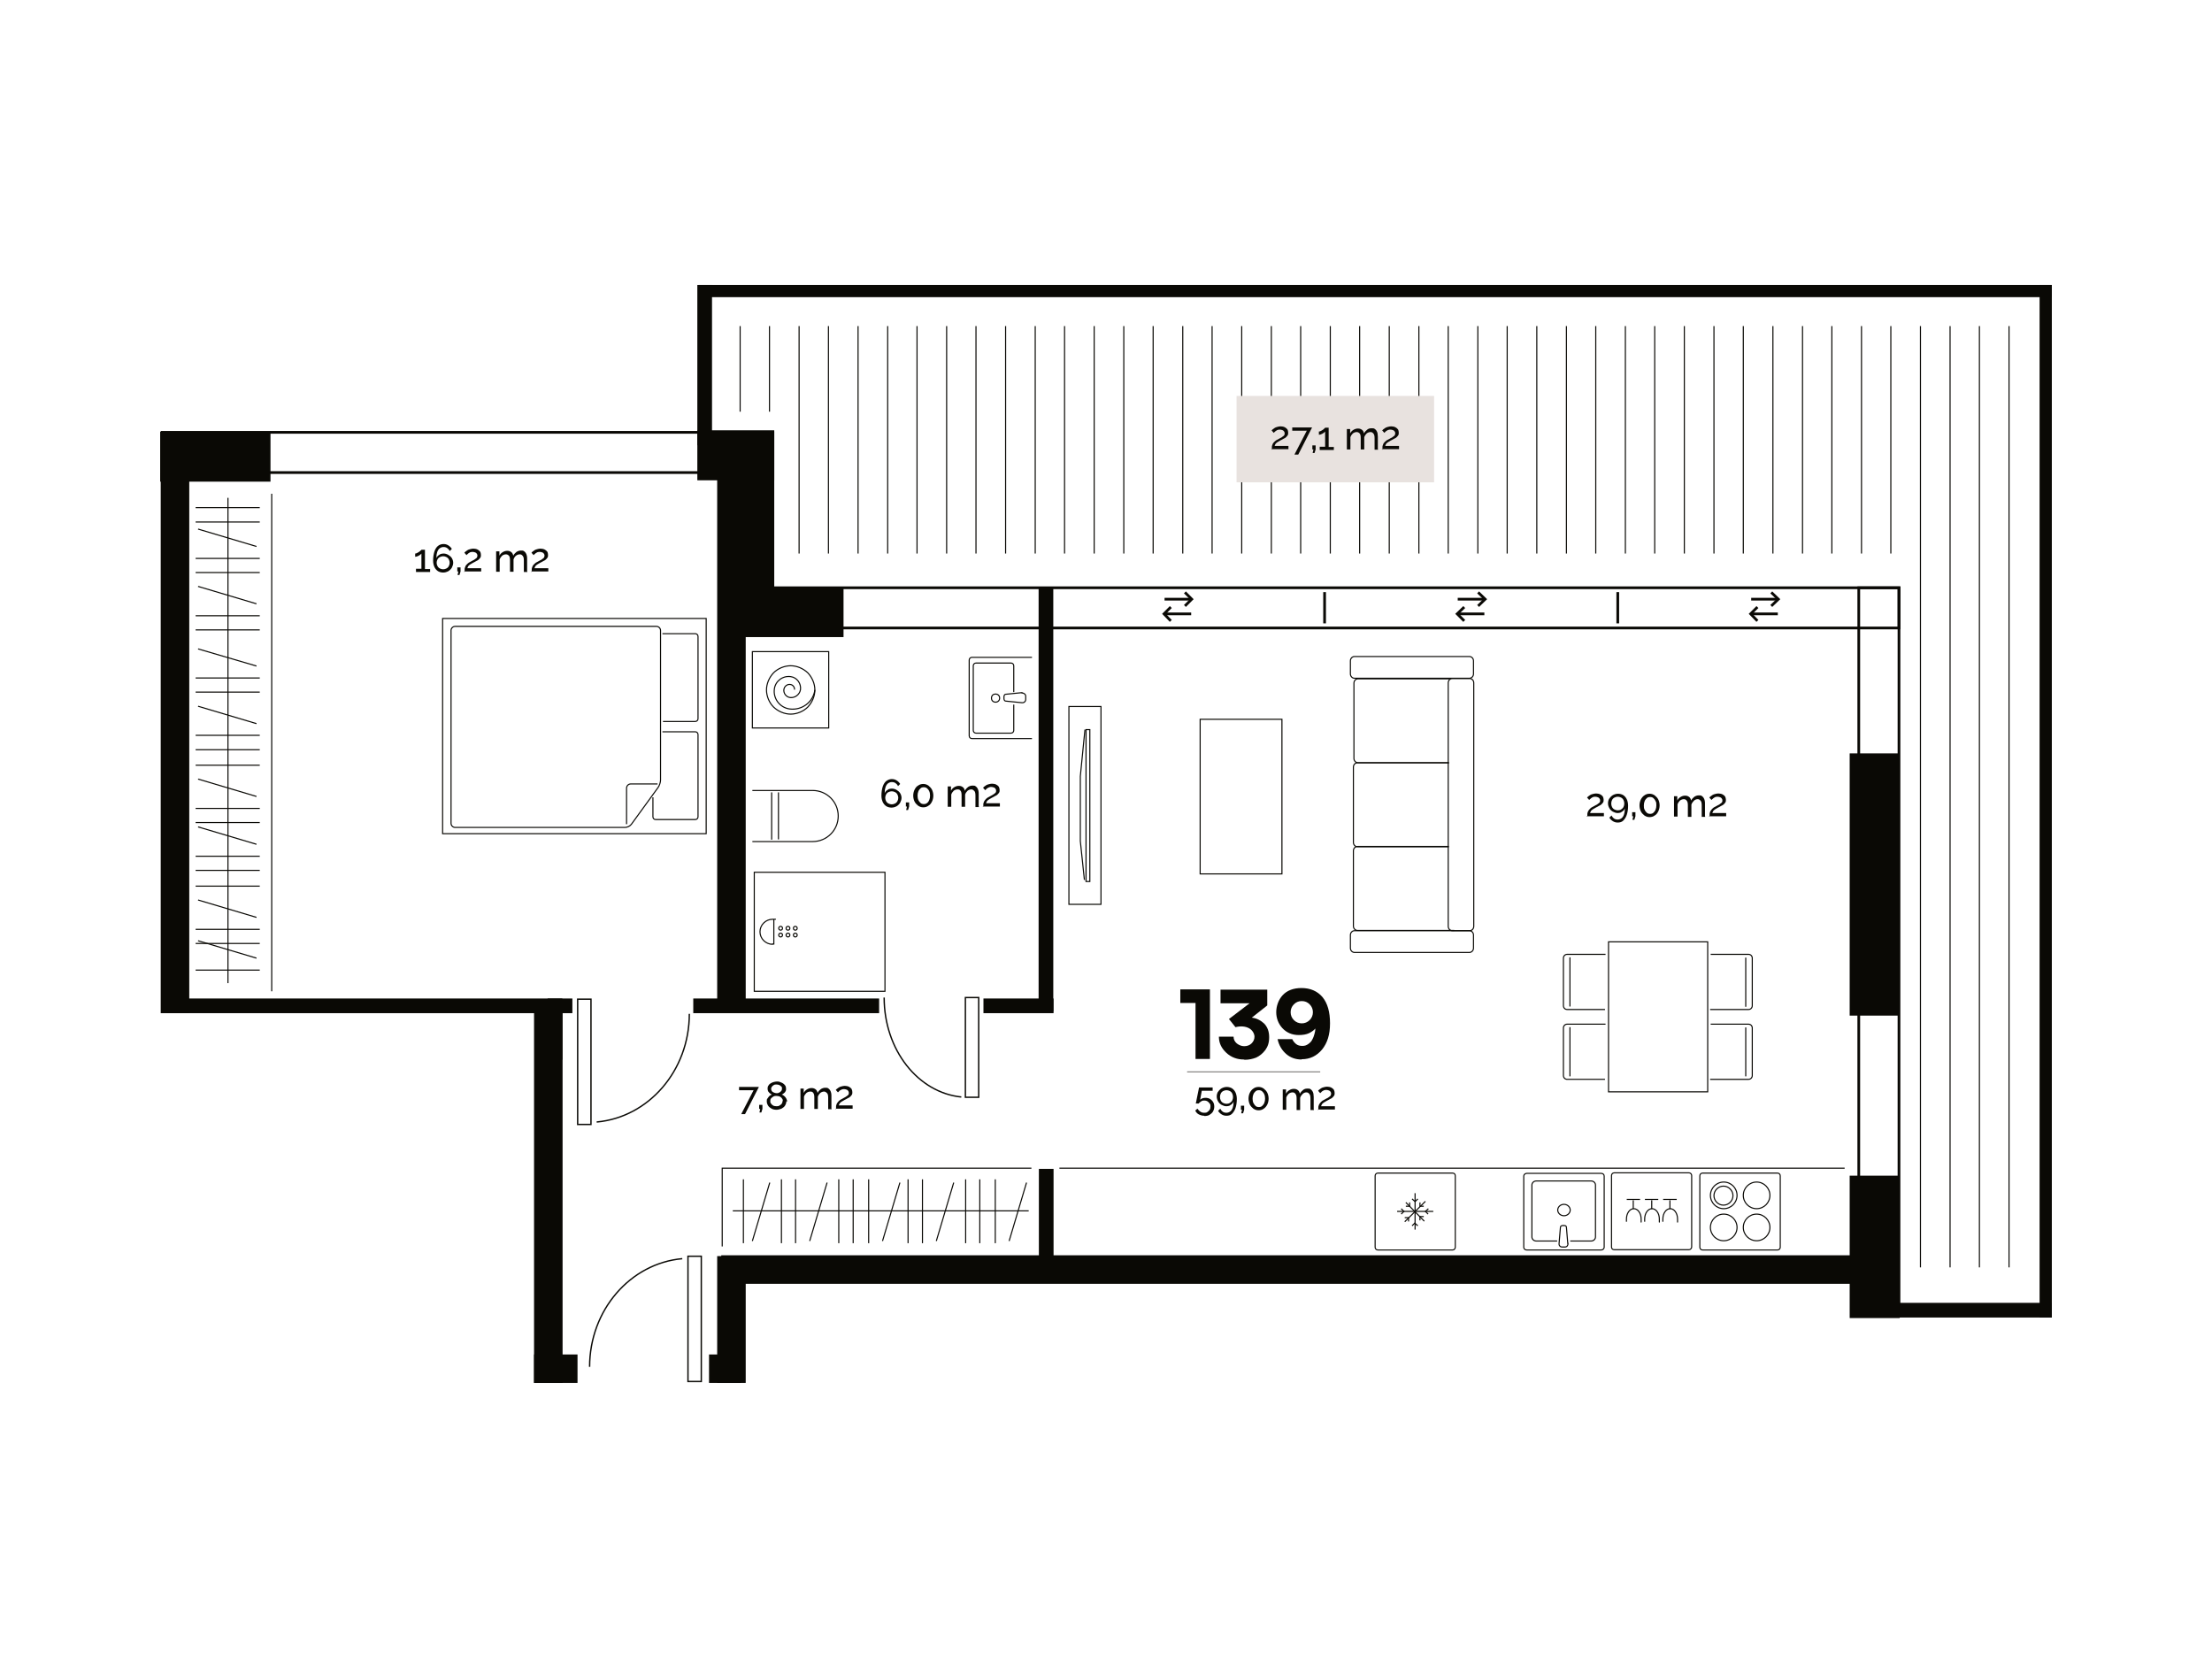 <?xml version="1.0" encoding="UTF-8"?>
<svg id="Layer_1" data-name="Layer 1" xmlns="http://www.w3.org/2000/svg" xmlns:xlink="http://www.w3.org/1999/xlink" version="1.1" viewBox="0 0 814.1 613.9">
  <defs>
    <style>
      .cls-1 {
        stroke-width: .4px;
      }

      .cls-1, .cls-2, .cls-3, .cls-4, .cls-5 {
        fill: none;
      }

      .cls-1, .cls-3, .cls-4, .cls-5 {
        stroke: #0a0905;
      }

      .cls-6 {
        clip-path: url(#clippath);
      }

      .cls-2, .cls-7, .cls-8 {
        stroke-width: 0px;
      }

      .cls-7 {
        fill: #0a0905;
      }

      .cls-3 {
        stroke-width: .2px;
      }

      .cls-4 {
        stroke-width: .5px;
      }

      .cls-9 {
        clip-path: url(#clippath-1);
      }

      .cls-10 {
        clip-path: url(#clippath-4);
      }

      .cls-11 {
        clip-path: url(#clippath-3);
      }

      .cls-12 {
        clip-path: url(#clippath-2);
      }

      .cls-13 {
        clip-path: url(#clippath-7);
      }

      .cls-14 {
        clip-path: url(#clippath-8);
      }

      .cls-15 {
        clip-path: url(#clippath-6);
      }

      .cls-16 {
        clip-path: url(#clippath-5);
      }

      .cls-17 {
        clip-path: url(#clippath-9);
      }

      .cls-18 {
        clip-path: url(#clippath-10);
      }

      .cls-19 {
        clip-path: url(#clippath-11);
      }

      .cls-8 {
        fill: #e8e2df;
      }

      .cls-20 {
        opacity: 1;
      }
    </style>
    <clipPath id="clippath">
      <rect class="cls-2" x="536.3" y="225" width="10" height="1.8"/>
    </clipPath>
    <clipPath id="clippath-1">
      <rect class="cls-2" x="535.1" y="222.8" width="4.4" height="6.3"/>
    </clipPath>
    <clipPath id="clippath-2">
      <rect class="cls-2" x="536.5" y="219.6" width="10" height="1.8"/>
    </clipPath>
    <clipPath id="clippath-3">
      <rect class="cls-2" x="543.4" y="217.3" width="4.4" height="6.3"/>
    </clipPath>
    <clipPath id="clippath-4">
      <rect class="cls-2" x="428.4" y="225" width="10" height="1.8"/>
    </clipPath>
    <clipPath id="clippath-5">
      <rect class="cls-2" x="427.1" y="222.8" width="4.4" height="6.3"/>
    </clipPath>
    <clipPath id="clippath-6">
      <rect class="cls-2" x="428.6" y="219.6" width="10" height="1.8"/>
    </clipPath>
    <clipPath id="clippath-7">
      <rect class="cls-2" x="435.5" y="217.3" width="4.4" height="6.3"/>
    </clipPath>
    <clipPath id="clippath-8">
      <rect class="cls-2" x="644.3" y="225" width="10" height="1.8"/>
    </clipPath>
    <clipPath id="clippath-9">
      <rect class="cls-2" x="643" y="222.8" width="4.4" height="6.3"/>
    </clipPath>
    <clipPath id="clippath-10">
      <rect class="cls-2" x="644.5" y="219.6" width="10" height="1.8"/>
    </clipPath>
    <clipPath id="clippath-11">
      <rect class="cls-2" x="651.3" y="217.3" width="4.4" height="6.3"/>
    </clipPath>
  </defs>
  <g id="Layer_1-2" data-name="Layer 1">
    <g>
      <rect class="cls-1" x="162.9" y="227.6" width="97" height="79.2"/>
      <path class="cls-1" d="M167.5,304.5c-.8,0-1.5-.7-1.5-1.5v-71c0-.8.7-1.5,1.5-1.5h74.1c.8,0,1.5.7,1.5,1.5v55.1c0,.8-.4,2-.9,2.7l-9.8,13.5c-.5.7-1.5,1.2-2.4,1.2h-62.6Z"/>
      <path class="cls-1" d="M242,288.5h-9.9c-.8,0-1.5.7-1.5,1.5v13.3"/>
      <path class="cls-1" d="M243.8,233.2h12.1c.5,0,1,.4,1,1v30.3c0,.5-.4,1-1,1h-11.9"/>
      <path class="cls-1" d="M243.8,269.3h12.1c.5,0,1,.4,1,1v30.3c0,.5-.4,1-1,1h-14.6c-.5,0-1-.4-1-1v-7.2"/>
    </g>
    <g>
      <rect class="cls-1" x="399.7" y="268.5" width="1.4" height="55.9"/>
      <polyline class="cls-1" points="399.3 268.5 397.6 285.7 397.6 309.5 399.1 323.8"/>
      <rect class="cls-1" x="393.4" y="260" width="11.8" height="72.8"/>
    </g>
    <path class="cls-1" d="M533.2,311.5h-33.6c-.8,0-1.5.7-1.5,1.6v27.7c0,.9.7,1.6,1.5,1.6h35.6"/>
    <path class="cls-1" d="M533.2,280.7h-33.6c-.8,0-1.5.7-1.5,1.6v27.7c0,.9.7,1.6,1.5,1.6h33.6"/>
    <path class="cls-1" d="M533.4,249.8h-33.6c-.8,0-1.5.7-1.5,1.6v27.7c0,.9.7,1.6,1.5,1.6h33.5"/>
    <path class="cls-1" d="M542.4,251.3c0-.9-.7-1.6-1.5-1.6h-6.4c-.8,0-1.5.7-1.5,1.6v89.6c0,.9.7,1.6,1.5,1.6h6.4c.8,0,1.5-.7,1.5-1.6v-89.6Z"/>
    <path class="cls-1" d="M542.3,344.1c0-.9-.7-1.6-1.5-1.6h-42.3c-.8,0-1.5.7-1.5,1.6v4.8c0,.9.7,1.6,1.5,1.6h42.3c.8,0,1.5-.7,1.5-1.6v-4.8Z"/>
    <path class="cls-1" d="M542.3,243.2c0-.9-.7-1.6-1.5-1.6h-42.3c-.8,0-1.5.7-1.5,1.6v4.8c0,.9.7,1.6,1.5,1.6h42.3c.8,0,1.5-.7,1.5-1.6v-4.8Z"/>
    <rect class="cls-1" x="441.7" y="264.7" width="30.1" height="56.9"/>
    <line class="cls-1" x1="83.9" y1="361.8" x2="83.9" y2="183.2"/>
    <line class="cls-1" x1="95.6" y1="275.9" x2="72" y2="275.9"/>
    <line class="cls-1" x1="95.6" y1="270.6" x2="72" y2="270.6"/>
    <line class="cls-1" x1="94.4" y1="266.3" x2="72.9" y2="259.9"/>
    <line class="cls-1" x1="95.6" y1="254.7" x2="72" y2="254.7"/>
    <line class="cls-1" x1="95.6" y1="302.7" x2="72" y2="302.7"/>
    <line class="cls-1" x1="95.6" y1="297.5" x2="72" y2="297.5"/>
    <line class="cls-1" x1="94.4" y1="293.1" x2="72.9" y2="286.7"/>
    <line class="cls-1" x1="95.6" y1="281.6" x2="72" y2="281.6"/>
    <line class="cls-1" x1="95.6" y1="320.3" x2="72" y2="320.3"/>
    <line class="cls-1" x1="95.6" y1="315.1" x2="72" y2="315.1"/>
    <line class="cls-1" x1="94.4" y1="310.7" x2="72.9" y2="304.3"/>
    <line class="cls-1" x1="95.6" y1="347.2" x2="72" y2="347.2"/>
    <line class="cls-1" x1="95.6" y1="342" x2="72" y2="342"/>
    <line class="cls-1" x1="94.4" y1="337.6" x2="72.9" y2="331.2"/>
    <line class="cls-1" x1="95.6" y1="357" x2="72" y2="357"/>
    <line class="cls-1" x1="94.4" y1="352.6" x2="72.9" y2="346.2"/>
    <line class="cls-1" x1="95.6" y1="326.1" x2="72" y2="326.1"/>
    <line class="cls-1" x1="95.6" y1="249.5" x2="72" y2="249.5"/>
    <line class="cls-1" x1="94.4" y1="245.1" x2="72.9" y2="238.8"/>
    <line class="cls-1" x1="95.6" y1="231.8" x2="72" y2="231.8"/>
    <line class="cls-1" x1="95.6" y1="226.6" x2="72" y2="226.6"/>
    <line class="cls-1" x1="94.4" y1="222.2" x2="72.9" y2="215.8"/>
    <line class="cls-1" x1="95.6" y1="210.7" x2="72" y2="210.7"/>
    <line class="cls-1" x1="95.6" y1="205.5" x2="72" y2="205.5"/>
    <line class="cls-1" x1="95.6" y1="192.1" x2="72" y2="192.1"/>
    <line class="cls-1" x1="95.6" y1="186.8" x2="72" y2="186.8"/>
    <line class="cls-1" x1="94.4" y1="201.1" x2="72.9" y2="194.7"/>
    <line class="cls-1" x1="378.6" y1="445.6" x2="269.7" y2="445.6"/>
    <line class="cls-1" x1="314" y1="434" x2="314" y2="457.5"/>
    <line class="cls-1" x1="308.7" y1="434" x2="308.7" y2="457.5"/>
    <line class="cls-1" x1="304.4" y1="435.2" x2="298" y2="456.7"/>
    <line class="cls-1" x1="292.8" y1="434" x2="292.8" y2="457.5"/>
    <line class="cls-1" x1="331.2" y1="435.2" x2="324.8" y2="456.7"/>
    <line class="cls-1" x1="319.7" y1="434" x2="319.7" y2="457.5"/>
    <line class="cls-1" x1="287.6" y1="434" x2="287.6" y2="457.5"/>
    <line class="cls-1" x1="360.6" y1="434" x2="360.6" y2="457.5"/>
    <line class="cls-1" x1="355.4" y1="434" x2="355.4" y2="457.5"/>
    <line class="cls-1" x1="351" y1="435.2" x2="344.6" y2="456.7"/>
    <line class="cls-1" x1="339.5" y1="434" x2="339.5" y2="457.5"/>
    <line class="cls-1" x1="377.8" y1="435.2" x2="371.4" y2="456.7"/>
    <line class="cls-1" x1="366.3" y1="434" x2="366.3" y2="457.5"/>
    <line class="cls-1" x1="334.2" y1="434" x2="334.2" y2="457.5"/>
    <line class="cls-1" x1="283.3" y1="435.2" x2="276.9" y2="456.7"/>
    <line class="cls-1" x1="273.6" y1="434" x2="273.6" y2="457.5"/>
    <polyline class="cls-1" points="265.8 458.7 265.8 429.9 379.6 429.9"/>
    <line class="cls-1" x1="100" y1="181.7" x2="100" y2="364.8"/>
    <rect class="cls-1" x="276.9" y="239.8" width="28.1" height="28.1"/>
    <path class="cls-1" d="M299.9,253.9c-.6,4.5-4.8,7.6-9.3,7h0c-3.6-.5-6.1-3.8-5.6-7.4.4-2.9,3.1-4.9,6-4.5h0c2.3.3,3.9,2.5,3.6,4.8-.3,1.8-2,3.1-3.8,2.9h0c-1.5-.2-2.5-1.6-2.3-3h0c.2-1.2,1.3-2,2.4-1.8h0c.9.1,1.6,1,1.5,1.9"/>
    <path class="cls-1" d="M299.9,253.9c0,2.3-1,4.6-2.6,6.3-1.6,1.6-4,2.6-6.3,2.6s-4.6-1-6.3-2.6c-1.6-1.6-2.6-4-2.6-6.3s1-4.6,2.6-6.3c1.6-1.6,4-2.6,6.3-2.6s4.6,1,6.3,2.6c1.6,1.7,2.6,4,2.6,6.3"/>
    <line class="cls-1" x1="284" y1="291.6" x2="284" y2="309"/>
    <path class="cls-1" d="M276.9,309.7h22.2c5.2,0,9.4-4.2,9.4-9.4,0-5.2-4.2-9.4-9.4-9.4h-22.2"/>
    <line class="cls-1" x1="286.5" y1="291.6" x2="286.5" y2="308.9"/>
    <path class="cls-1" d="M379.8,271.8h-22.1c-.5,0-1-.4-1-1v-27.9c0-.5.4-1,1-1h22.1"/>
    <path class="cls-1" d="M373.1,259.3v9.5c0,.5-.4,1-1,1h-12.9c-.5,0-1-.4-1-1v-23.8c0-.5.4-1,1-1h12.9c.5,0,1,.4,1,1v9.7"/>
    <circle class="cls-1" cx="366.4" cy="256.9" r="1.5"/>
    <path class="cls-1" d="M376.1,255c.7,0,1.4.5,1.4,1.2v1.2c0,.7-.6,1.3-1.4,1.2l-6-.6c-.3,0-.6-.4-.6-.9v-.7c0-.5.3-.9.6-.9l6-.6Z"/>
    <rect class="cls-1" x="277.6" y="321" width="48.1" height="43.8"/>
    <path class="cls-1" d="M284.3,347.5c-2.5,0-4.6-2.1-4.6-4.6s2.1-4.6,4.6-4.6.3,0,.5,0v9.1c-.2,0-.3,0-.5,0Z"/>
    <path class="cls-1" d="M292.7,343.4c-.4,0-.7.3-.7.7h0c0,.4.3.7.7.7h0c.4,0,.7-.3.7-.7h0c0-.4-.3-.7-.7-.7h0Z"/>
    <path class="cls-1" d="M290,343.4c-.4,0-.7.3-.7.7h0c0,.4.3.7.7.7h0c.4,0,.7-.3.7-.7h0c0-.4-.3-.7-.7-.7h0Z"/>
    <path class="cls-1" d="M287.3,343.4c-.4,0-.7.3-.7.7h0c0,.4.3.7.7.7h0c.4,0,.7-.3.7-.7h0c0-.4-.3-.7-.7-.7h0Z"/>
    <path class="cls-1" d="M292.7,340.9c-.4,0-.7.3-.7.7h0c0,.4.3.7.7.7h0c.4,0,.7-.3.7-.7h0c0-.4-.3-.7-.7-.7h0Z"/>
    <path class="cls-1" d="M290,340.9c-.4,0-.7.3-.7.7h0c0,.4.3.7.7.7h0c.4,0,.7-.3.7-.7h0c0-.4-.3-.7-.7-.7h0Z"/>
    <path class="cls-1" d="M287.3,340.9c-.4,0-.7.3-.7.7h0c0,.4.3.7.7.7h0c.4,0,.7-.3.7-.7h0c0-.4-.3-.7-.7-.7h0Z"/>
    <path class="cls-1" d="M655.2,459c0,.5-.4,1-1,1h-27.6c-.5,0-1-.4-1-1v-26.3c0-.5.4-1,1-1h27.6c.5,0,1,.4,1,1v26.3Z"/>
    <path class="cls-1" d="M651.4,439.9c0,2.7-2.2,4.9-4.9,4.9s-4.9-2.2-4.9-4.9,2.2-4.9,4.9-4.9,4.9,2.2,4.9,4.9Z"/>
    <path class="cls-1" d="M651.4,451.7c0,2.7-2.2,4.9-4.9,4.9s-4.9-2.2-4.9-4.9,2.2-4.9,4.9-4.9,4.9,2.2,4.9,4.9Z"/>
    <path class="cls-1" d="M639.3,439.9c0,2.7-2.2,4.9-4.9,4.9s-4.9-2.2-4.9-4.9,2.2-4.9,4.9-4.9,4.9,2.2,4.9,4.9Z"/>
    <path class="cls-1" d="M637.8,440c0,1.9-1.6,3.5-3.5,3.5s-3.5-1.6-3.5-3.5,1.6-3.5,3.5-3.5,3.5,1.6,3.5,3.5Z"/>
    <path class="cls-1" d="M639.3,451.7c0,2.7-2.2,4.9-4.9,4.9s-4.9-2.2-4.9-4.9,2.2-4.9,4.9-4.9,4.9,2.2,4.9,4.9Z"/>
    <path class="cls-1" d="M535.6,459c0,.5-.4,1-1,1h-27.5c-.5,0-1-.4-1-1v-26.3c0-.5.4-1,1-1h27.5c.6,0,1,.4,1,1v26.3Z"/>
    <line class="cls-1" x1="524.2" y1="449.4" x2="517.4" y2="442.5"/>
    <line class="cls-1" x1="524.6" y1="442.1" x2="517" y2="449.6"/>
    <line class="cls-1" x1="527.5" y1="445.8" x2="514.2" y2="445.8"/>
    <line class="cls-1" x1="520.8" y1="439.1" x2="520.8" y2="452.5"/>
    <polyline class="cls-1" points="517.4 443.9 518.8 443.9 518.8 442.5"/>
    <polyline class="cls-1" points="524 447.7 522.6 447.7 522.6 449.1"/>
    <polyline class="cls-1" points="518.4 449.5 518.4 448.1 517 448.1"/>
    <polyline class="cls-1" points="522.6 442.5 522.6 443.9 524 443.9"/>
    <polyline class="cls-1" points="515.7 446.8 516.7 445.8 515.7 444.8"/>
    <polyline class="cls-1" points="525.7 444.8 524.6 445.8 525.6 446.8"/>
    <polyline class="cls-1" points="521.8 451.1 520.7 450.1 519.7 451.1"/>
    <polyline class="cls-1" points="519.7 441.2 520.8 442.2 521.8 441.2"/>
    <path class="cls-1" d="M589.3,431.8c.6,0,1.1.4,1.1,1v26.2c0,.5-.5,1-1.1,1h-27.4c-.6,0-1.1-.4-1.1-1v-26.2c0-.5.5-1,1.1-1h27.4Z"/>
    <path class="cls-1" d="M573.1,456.7h-7.7c-.9,0-1.6-.7-1.6-1.5v-19.1c0-.8.7-1.5,1.6-1.5h20.2c.9,0,1.6.7,1.6,1.5v19.1c0,.8-.7,1.5-1.6,1.5h-7.7"/>
    <path class="cls-1" d="M575.6,443.2c1.3,0,2.3,1,2.3,2.1s-1,2.1-2.3,2.1-2.3-1-2.3-2.1,1-2.1,2.3-2.1Z"/>
    <path class="cls-1" d="M577.1,457.6c0,.7-.4,1.3-1.1,1.3h-1.1c-.7,0-1.2-.6-1.1-1.3l.5-6c0-.3.4-.6.8-.6h.6c.4,0,.8.2.8.6l.5,6Z"/>
    <path class="cls-1" d="M593.1,432.6c0-.5.4-1,1-1h27.5c.5,0,1,.4,1,1v26.3c0,.5-.5,1-1,1h-27.5c-.6,0-1-.4-1-1v-26.3Z"/>
    <path class="cls-1" d="M612,449.6c0-.3,0-.6,0-1,0-2.1,1.2-3.8,2.7-3.8s2.7,1.7,2.7,3.8,0,.6,0,.9"/>
    <line class="cls-1" x1="614.6" y1="444.9" x2="614.6" y2="441.7"/>
    <line class="cls-1" x1="617.1" y1="441.4" x2="612.1" y2="441.4"/>
    <path class="cls-1" d="M605.3,449.6c0-.3,0-.6,0-1,0-2.1,1.2-3.8,2.7-3.8s2.7,1.7,2.7,3.8,0,.6,0,.9"/>
    <line class="cls-1" x1="607.9" y1="444.9" x2="607.9" y2="441.7"/>
    <line class="cls-1" x1="610.3" y1="441.4" x2="605.4" y2="441.4"/>
    <path class="cls-1" d="M598.6,449.6c0-.3,0-.6,0-1,0-2.1,1.2-3.8,2.7-3.8s2.7,1.7,2.7,3.8,0,.6,0,.9"/>
    <line class="cls-1" x1="601.1" y1="444.9" x2="601.1" y2="441.7"/>
    <line class="cls-1" x1="603.6" y1="441.4" x2="598.7" y2="441.4"/>
    <line class="cls-1" x1="389.9" y1="429.9" x2="678.9" y2="429.9"/>
    <line class="cls-1" x1="424.4" y1="120" x2="424.4" y2="203.7"/>
    <line class="cls-1" x1="435.3" y1="120" x2="435.3" y2="203.7"/>
    <line class="cls-1" x1="446.1" y1="120" x2="446.1" y2="203.7"/>
    <line class="cls-1" x1="457" y1="120" x2="457" y2="203.7"/>
    <line class="cls-1" x1="467.9" y1="120" x2="467.9" y2="203.7"/>
    <line class="cls-1" x1="478.7" y1="120" x2="478.7" y2="203.7"/>
    <line class="cls-1" x1="489.6" y1="120" x2="489.6" y2="203.7"/>
    <line class="cls-1" x1="500.4" y1="120" x2="500.4" y2="203.7"/>
    <line class="cls-1" x1="511.3" y1="120" x2="511.3" y2="203.7"/>
    <line class="cls-1" x1="522.2" y1="120" x2="522.2" y2="203.7"/>
    <line class="cls-1" x1="533" y1="120" x2="533" y2="203.7"/>
    <line class="cls-1" x1="543.9" y1="120" x2="543.9" y2="203.7"/>
    <line class="cls-1" x1="554.7" y1="120" x2="554.7" y2="203.7"/>
    <line class="cls-1" x1="565.6" y1="120" x2="565.6" y2="203.7"/>
    <line class="cls-1" x1="576.5" y1="120" x2="576.5" y2="203.7"/>
    <line class="cls-1" x1="587.3" y1="120" x2="587.3" y2="203.7"/>
    <line class="cls-1" x1="598.2" y1="120" x2="598.2" y2="203.7"/>
    <line class="cls-1" x1="294.1" y1="120" x2="294.1" y2="203.7"/>
    <line class="cls-1" x1="304.9" y1="120" x2="304.9" y2="203.7"/>
    <line class="cls-1" x1="315.8" y1="120" x2="315.8" y2="203.7"/>
    <line class="cls-1" x1="272.4" y1="120" x2="272.4" y2="151.5"/>
    <line class="cls-1" x1="283.2" y1="120" x2="283.2" y2="151.5"/>
    <line class="cls-1" x1="326.7" y1="120" x2="326.7" y2="203.7"/>
    <line class="cls-1" x1="337.5" y1="120" x2="337.5" y2="203.7"/>
    <line class="cls-1" x1="348.4" y1="120" x2="348.4" y2="203.7"/>
    <line class="cls-1" x1="359.2" y1="120" x2="359.2" y2="203.7"/>
    <line class="cls-1" x1="370.1" y1="120" x2="370.1" y2="203.7"/>
    <line class="cls-1" x1="381" y1="120" x2="381" y2="203.7"/>
    <line class="cls-1" x1="391.8" y1="120" x2="391.8" y2="203.7"/>
    <line class="cls-1" x1="402.7" y1="120" x2="402.7" y2="203.7"/>
    <line class="cls-1" x1="413.6" y1="120" x2="413.6" y2="203.7"/>
    <line class="cls-1" x1="609" y1="120" x2="609" y2="203.7"/>
    <line class="cls-1" x1="619.9" y1="120" x2="619.9" y2="203.7"/>
    <line class="cls-1" x1="630.8" y1="120" x2="630.8" y2="203.7"/>
    <line class="cls-1" x1="641.6" y1="120" x2="641.6" y2="203.7"/>
    <line class="cls-1" x1="652.5" y1="120" x2="652.5" y2="203.7"/>
    <line class="cls-1" x1="663.4" y1="120" x2="663.4" y2="203.7"/>
    <line class="cls-1" x1="674.2" y1="120" x2="674.2" y2="203.7"/>
    <line class="cls-1" x1="685.1" y1="120" x2="685.1" y2="203.7"/>
    <line class="cls-1" x1="695.9" y1="120" x2="695.9" y2="203.7"/>
    <line class="cls-1" x1="706.8" y1="120" x2="706.8" y2="466.4"/>
    <line class="cls-1" x1="717.7" y1="120" x2="717.7" y2="466.4"/>
    <line class="cls-1" x1="728.5" y1="120" x2="728.5" y2="466.4"/>
    <line class="cls-1" x1="739.4" y1="120" x2="739.4" y2="466.4"/>
    <g class="cls-20">
      <rect class="cls-4" x="212.6" y="367.7" width="4.9" height="46.1"/>
      <rect class="cls-2" x="212.1" y="367.2" width="5.8" height="47"/>
    </g>
    <g class="cls-20">
      <path class="cls-4" d="M219.6,412.9c19.1-1.7,34.1-18.9,34.1-39.8"/>
      <rect class="cls-2" x="219.5" y="373" width="34.6" height="40.3"/>
    </g>
    <g class="cls-20">
      <rect class="cls-4" x="253.2" y="462.3" width="4.9" height="46.1"/>
      <rect class="cls-2" x="252.7" y="461.8" width="5.8" height="47"/>
    </g>
    <g class="cls-20">
      <path class="cls-4" d="M251.1,463.2c-19.1,1.7-34.1,18.9-34.1,39.8"/>
      <rect class="cls-2" x="216.5" y="462.7" width="34.6" height="40.3"/>
    </g>
    <g class="cls-20">
      <rect class="cls-4" x="355.3" y="367.1" width="4.9" height="36.7"/>
      <rect class="cls-2" x="354.9" y="366.7" width="5.8" height="37.6"/>
    </g>
    <g class="cls-20">
      <path class="cls-4" d="M353.8,403.7c-15.9-1.6-28.4-17.3-28.4-36.6"/>
      <rect class="cls-2" x="325" y="367.1" width="28.9" height="37"/>
    </g>
    <rect class="cls-5" x="59.7" y="159.1" width="222.9" height="14.8"/>
    <rect class="cls-5" x="276.1" y="216.3" width="422.8" height="14.8"/>
    <rect class="cls-5" x="684.1" y="216.3" width="14.8" height="268"/>
    <g class="cls-20">
      <g class="cls-6">
        <line class="cls-5" x1="536.3" y1="225.9" x2="546.4" y2="225.9"/>
      </g>
    </g>
    <g class="cls-20">
      <g class="cls-9">
        <polyline class="cls-5" points="538.9 228.5 536.3 225.9 538.9 223.4"/>
      </g>
    </g>
    <g class="cls-20">
      <g class="cls-12">
        <line class="cls-5" x1="546.6" y1="220.5" x2="536.5" y2="220.5"/>
      </g>
    </g>
    <g class="cls-20">
      <g class="cls-11">
        <polyline class="cls-5" points="544 218 546.6 220.5 544 223"/>
      </g>
    </g>
    <g class="cls-20">
      <g class="cls-10">
        <line class="cls-5" x1="428.4" y1="225.9" x2="438.4" y2="225.9"/>
      </g>
    </g>
    <g class="cls-20">
      <g class="cls-16">
        <polyline class="cls-5" points="430.9 228.5 428.4 225.9 430.9 223.4"/>
      </g>
    </g>
    <g class="cls-20">
      <g class="cls-15">
        <line class="cls-5" x1="438.6" y1="220.5" x2="428.6" y2="220.5"/>
      </g>
    </g>
    <g class="cls-20">
      <g class="cls-13">
        <polyline class="cls-5" points="436.1 218 438.6 220.5 436.1 223"/>
      </g>
    </g>
    <g class="cls-20">
      <g class="cls-14">
        <line class="cls-5" x1="644.3" y1="225.9" x2="654.3" y2="225.9"/>
      </g>
    </g>
    <g class="cls-20">
      <g class="cls-17">
        <polyline class="cls-5" points="646.8 228.5 644.3 225.9 646.8 223.4"/>
      </g>
    </g>
    <g class="cls-20">
      <g class="cls-18">
        <line class="cls-5" x1="654.5" y1="220.5" x2="644.5" y2="220.5"/>
      </g>
    </g>
    <g class="cls-20">
      <g class="cls-19">
        <polyline class="cls-5" points="651.9 218 654.5 220.5 651.9 223"/>
      </g>
    </g>
    <line class="cls-5" x1="487.5" y1="217.9" x2="487.5" y2="229.4"/>
    <line class="cls-5" x1="595.4" y1="217.9" x2="595.4" y2="229.4"/>
    <rect class="cls-7" x="382.6" y="430.4" width="4.9" height="32.2"/>
    <rect class="cls-4" x="382.6" y="430.4" width="4.9" height="32.2"/>
    <rect class="cls-7" x="382.5" y="216.4" width="4.9" height="155.5"/>
    <rect class="cls-4" x="382.5" y="216.4" width="4.9" height="155.5"/>
    <rect class="cls-7" x="362.2" y="367.7" width="25.3" height="4.9"/>
    <rect class="cls-4" x="362.2" y="367.7" width="25.3" height="4.9"/>
    <rect class="cls-7" x="61.7" y="367.7" width="148.7" height="4.9"/>
    <rect class="cls-4" x="61.7" y="367.7" width="148.7" height="4.9"/>
    <rect class="cls-7" x="255.4" y="367.7" width="67.9" height="4.9"/>
    <rect class="cls-4" x="255.4" y="367.7" width="67.9" height="4.9"/>
    <rect class="cls-7" x="201.8" y="367.7" width="4.9" height="22"/>
    <rect class="cls-4" x="201.8" y="367.7" width="4.9" height="22"/>
    <rect class="cls-7" x="478.1" y="466.6" width="79.7" height="4.9"/>
    <rect class="cls-4" x="478.1" y="466.6" width="79.7" height="4.9"/>
    <rect class="cls-7" x="601.9" y="466.6" width="93.7" height="4.9"/>
    <rect class="cls-4" x="601.9" y="466.6" width="93.7" height="4.9"/>
    <rect class="cls-7" x="59.2" y="159.1" width="40.1" height="17.9"/>
    <rect class="cls-4" x="59.2" y="159.1" width="40.1" height="17.9"/>
    <rect class="cls-7" x="268" y="216.3" width="42.2" height="17.9"/>
    <rect class="cls-4" x="268" y="216.3" width="42.2" height="17.9"/>
    <rect class="cls-7" x="256.9" y="158.6" width="27.8" height="17.9"/>
    <rect class="cls-4" x="256.9" y="158.6" width="27.8" height="17.9"/>
    <rect class="cls-7" x="266.8" y="159.1" width="17.9" height="74.8"/>
    <rect class="cls-4" x="266.8" y="159.1" width="17.9" height="74.8"/>
    <rect class="cls-7" x="681" y="277.5" width="17.9" height="96"/>
    <rect class="cls-4" x="681" y="277.5" width="17.9" height="96"/>
    <rect class="cls-7" x="681" y="432.9" width="17.9" height="51.9"/>
    <rect class="cls-4" x="681" y="432.9" width="17.9" height="51.9"/>
    <rect class="cls-7" x="265.7" y="462.2" width="416.5" height="10"/>
    <rect class="cls-4" x="265.7" y="462.2" width="416.5" height="10"/>
    <rect class="cls-7" x="196.8" y="498.7" width="15.5" height="10"/>
    <rect class="cls-4" x="196.8" y="498.7" width="15.5" height="10"/>
    <rect class="cls-7" x="261.2" y="498.7" width="11.2" height="10"/>
    <rect class="cls-4" x="261.2" y="498.7" width="11.2" height="10"/>
    <rect class="cls-7" x="59.4" y="174.6" width="10" height="198"/>
    <rect class="cls-4" x="59.4" y="174.6" width="10" height="198"/>
    <rect class="cls-7" x="196.8" y="370" width="10" height="138.7"/>
    <rect class="cls-4" x="196.8" y="370" width="10" height="138.7"/>
    <rect class="cls-7" x="264.2" y="169.1" width="10" height="203.2"/>
    <rect class="cls-4" x="264.2" y="169.1" width="10" height="203.2"/>
    <rect class="cls-7" x="264.2" y="462.5" width="10" height="46.2"/>
    <rect class="cls-4" x="264.2" y="462.5" width="10" height="46.2"/>
    <rect class="cls-7" x="750.9" y="105.1" width="4" height="379.5"/>
    <rect class="cls-4" x="750.9" y="105.1" width="4" height="379.5"/>
    <rect class="cls-7" x="257.5" y="105.1" width="497.4" height="4"/>
    <rect class="cls-4" x="257.5" y="105.1" width="497.4" height="4"/>
    <rect class="cls-7" x="256.9" y="105.1" width="4.9" height="58.5"/>
    <rect class="cls-4" x="256.9" y="105.1" width="4.9" height="58.5"/>
    <rect class="cls-7" x="696.3" y="479.7" width="58.6" height="4.9"/>
    <rect class="cls-4" x="696.3" y="479.7" width="58.6" height="4.9"/>
    <rect class="cls-8" x="455.1" y="145.7" width="72.7" height="31.8"/>
    <g>
      <path class="cls-7" d="M584.2,300.6c0-.4,0-.8,0-1.1,0-.3.2-.7.3-1,.2-.3.4-.6.7-.9.3-.3.7-.6,1.2-.8.3-.2.6-.3.9-.5.3-.1.6-.3.8-.5s.5-.3.6-.5c.2-.2.2-.4.2-.7s0-.4-.2-.7c-.1-.2-.3-.4-.6-.5-.3-.1-.6-.2-.9-.2s-.6,0-.8.1c-.2,0-.4.2-.6.3s-.3.2-.5.4c-.1.1-.3.2-.4.4l-.8-.9c0,0,.2-.2.4-.4.2-.1.4-.3.7-.5.3-.2.6-.3,1-.4s.8-.2,1.2-.2,1.1.1,1.5.3.8.5,1,.8c.2.4.3.8.3,1.2s0,.7-.2,1c-.2.3-.4.5-.6.7-.2.2-.5.4-.8.5-.3.2-.5.3-.7.4-.4.2-.8.4-1.1.6-.3.2-.6.3-.8.5-.2.2-.4.3-.5.5-.1.2-.2.4-.3.7h5.1v1.2h-6.4Z"/>
      <path class="cls-7" d="M592.3,293.9c.3-.5.8-1,1.3-1.3.6-.3,1.2-.5,1.9-.5s1.4.2,1.9.5c.6.4,1,.9,1.3,1.5s.5,1.5.5,2.4c0,1.4-.2,2.5-.5,3.4-.3.9-.8,1.6-1.3,2.1s-1.2.7-2,.7-1.3-.2-1.8-.5c-.5-.3-1-.8-1.3-1.3l.8-.8c.2.4.5.8.9,1.1s.9.4,1.4.4,1-.2,1.4-.5.7-.8.9-1.4c.2-.6.3-1.3.3-2.2-.1.3-.3.6-.6.9-.3.2-.6.4-.9.6-.3.1-.7.2-1.1.2-.7,0-1.2-.2-1.8-.5-.5-.3-1-.7-1.3-1.3-.3-.5-.5-1.1-.5-1.8s.2-1.3.5-1.8ZM594.2,293.5c-.4.2-.7.5-.9.9-.2.4-.3.8-.3,1.3s.1.9.3,1.3c.2.4.5.7.9.9.4.2.8.3,1.2.3s.9-.1,1.2-.3.7-.5.9-.9c.2-.4.3-.8.3-1.3s-.1-.9-.3-1.3-.5-.7-.9-.9-.8-.3-1.2-.3-.8.1-1.2.3Z"/>
      <path class="cls-7" d="M600.8,301.7l.3-1.3h-.4v-1.5h1.2v1.5l-.4,1.3h-.6Z"/>
      <path class="cls-7" d="M610.8,296.4c0,.8-.2,1.6-.5,2.2-.3.6-.7,1.2-1.3,1.5-.5.4-1.2.6-1.9.6s-1.3-.2-1.9-.6c-.5-.4-1-.9-1.3-1.5-.3-.6-.5-1.4-.5-2.2s.2-1.6.5-2.2c.3-.6.8-1.2,1.3-1.5.5-.4,1.2-.6,1.9-.6s1.3.2,1.9.6c.5.4,1,.9,1.3,1.5.3.6.5,1.4.5,2.2ZM609.6,296.4c0-.6,0-1.2-.3-1.6-.2-.5-.5-.8-.8-1.1s-.8-.4-1.2-.4-.9.1-1.2.4-.6.6-.8,1.1c-.2.5-.3,1-.3,1.6s0,1.2.3,1.6c.2.5.5.8.8,1.1s.8.4,1.2.4.9-.1,1.2-.4.6-.6.8-1.1c.2-.5.3-1,.3-1.6Z"/>
      <path class="cls-7" d="M627.6,300.6h-1.3v-4.2c0-.8-.1-1.4-.4-1.7-.3-.4-.6-.6-1.1-.6s-1,.2-1.4.6c-.4.4-.7.8-.9,1.4v4.5h-1.3v-4.2c0-.8-.1-1.4-.4-1.7-.2-.4-.6-.6-1.1-.6s-1,.2-1.4.5c-.4.4-.7.8-.9,1.4v4.5h-1.3v-7.5h1.2v1.6c.3-.6.7-1,1.2-1.3.5-.3,1-.5,1.7-.5s1.1.2,1.5.5c.4.3.6.8.7,1.3.3-.6.7-1,1.2-1.4.5-.3,1-.5,1.6-.5s.8,0,1.1.2.5.4.7.7c.2.3.3.6.4,1s.1.8.1,1.2v4.5Z"/>
      <path class="cls-7" d="M629.2,300.6c0-.4,0-.8,0-1.1,0-.3.2-.7.3-1,.2-.3.4-.6.7-.9.3-.3.7-.6,1.2-.8.3-.2.6-.3.9-.5.3-.1.6-.3.8-.5s.5-.3.6-.5c.2-.2.2-.4.2-.7s0-.4-.2-.7c-.1-.2-.3-.4-.6-.5-.3-.1-.6-.2-.9-.2s-.6,0-.8.1c-.2,0-.4.2-.6.3s-.3.2-.5.4c-.1.1-.3.2-.4.4l-.8-.9c0,0,.2-.2.4-.4.2-.1.4-.3.7-.5.3-.2.6-.3,1-.4s.8-.2,1.2-.2,1.1.1,1.5.3.8.5,1,.8c.2.4.3.8.3,1.2s0,.7-.2,1c-.2.3-.4.5-.6.7-.2.2-.5.4-.8.5-.3.2-.5.3-.7.4-.4.2-.8.4-1.1.6-.3.2-.6.3-.8.5-.2.2-.4.3-.5.5-.1.2-.2.4-.3.7h5.1v1.2h-6.4Z"/>
    </g>
    <g>
      <path class="cls-7" d="M468.1,165.5c0-.4,0-.8,0-1.1,0-.3.2-.7.3-1s.4-.6.7-.9.7-.6,1.2-.8c.3-.2.6-.3.9-.5.3-.1.6-.3.8-.5.3-.2.5-.3.6-.5.2-.2.2-.4.2-.7s0-.4-.2-.7c-.1-.2-.3-.4-.6-.5-.3-.1-.6-.2-.9-.2s-.6,0-.8.1c-.2,0-.4.2-.6.3s-.3.2-.5.4c-.1.1-.3.2-.4.4l-.8-.9c0,0,.2-.2.4-.4.2-.1.4-.3.7-.5.3-.2.6-.3,1-.4s.8-.2,1.2-.2,1.1.1,1.5.3.8.5,1,.8.3.8.3,1.2,0,.7-.2,1c-.2.3-.4.5-.6.7-.2.2-.5.4-.8.5-.3.2-.5.3-.7.4-.4.2-.8.4-1.1.6-.3.2-.6.3-.8.5-.2.2-.4.3-.5.5-.1.2-.2.4-.3.7h5.1v1.2h-6.4Z"/>
      <path class="cls-7" d="M480.9,158.5h-5.3v-1.2h7.3l-5.1,10h-1.4l4.6-8.9Z"/>
      <path class="cls-7" d="M483.1,166.7l.3-1.3h-.4v-1.5h1.2v1.5l-.4,1.3h-.6Z"/>
      <path class="cls-7" d="M490.9,164.4v1.2h-5.2v-1.2h2v-5.6c0,.1-.2.2-.4.4-.2.1-.4.3-.6.4-.2.1-.5.2-.7.3-.2,0-.4.1-.6.1v-1.2c.2,0,.4,0,.7-.2.3-.1.5-.3.7-.4s.4-.3.6-.5.3-.2.3-.3h1.3v7.1h1.8Z"/>
      <path class="cls-7" d="M507.2,165.5h-1.3v-4.2c0-.8-.1-1.4-.4-1.7-.3-.4-.6-.6-1.1-.6s-1,.2-1.4.5c-.4.4-.7.8-.9,1.4v4.5h-1.3v-4.2c0-.8-.1-1.4-.4-1.7s-.6-.5-1.1-.5-1,.2-1.4.5c-.4.4-.7.8-.9,1.4v4.5h-1.3v-7.5h1.2v1.6c.3-.6.7-1,1.2-1.3.5-.3,1-.5,1.7-.5s1.1.2,1.5.5.6.8.7,1.3c.3-.6.7-1,1.2-1.4s1-.5,1.6-.5.8,0,1.1.2.5.4.7.7c.2.3.3.6.4,1,0,.4.1.8.1,1.2v4.5Z"/>
      <path class="cls-7" d="M508.8,165.5c0-.4,0-.8,0-1.1,0-.3.2-.7.3-1s.4-.6.7-.9c.3-.3.7-.6,1.2-.8.3-.2.6-.3.9-.5.3-.1.6-.3.8-.5.3-.2.5-.3.6-.5s.2-.4.2-.7,0-.4-.2-.7c-.1-.2-.3-.4-.6-.5-.3-.1-.6-.2-.9-.2s-.5,0-.8.1c-.2,0-.4.2-.6.3-.2.1-.4.2-.5.4-.1.1-.3.2-.4.4l-.8-.9c0,0,.2-.2.4-.4.2-.1.4-.3.7-.5.3-.2.6-.3,1-.4.4-.1.8-.2,1.2-.2s1.1.1,1.5.3c.4.2.8.5,1,.8s.3.8.3,1.2,0,.7-.2,1c-.2.3-.4.5-.6.7-.2.2-.5.4-.8.5-.3.2-.5.3-.7.4-.4.2-.8.4-1.1.6-.3.2-.6.3-.8.5s-.4.3-.5.5c-.1.2-.2.4-.3.7h5.1v1.2h-6.4Z"/>
    </g>
    <g>
      <path class="cls-7" d="M331.3,295.4c-.3.5-.8,1-1.3,1.3-.6.3-1.2.5-1.9.5s-1.4-.2-1.9-.5c-.6-.4-1-.9-1.3-1.5-.3-.7-.5-1.4-.5-2.4,0-1.3.2-2.5.5-3.4s.8-1.6,1.3-2c.6-.4,1.2-.7,2-.7s1.3.2,1.8.5c.5.3,1,.8,1.3,1.3l-.8.8c-.2-.5-.5-.8-.9-1.1-.4-.3-.9-.4-1.4-.4s-1,.2-1.4.5-.7.8-.9,1.4c-.2.6-.3,1.3-.3,2.2.1-.3.3-.6.6-.9.3-.2.6-.4.9-.6.4-.1.7-.2,1.1-.2.7,0,1.3.2,1.8.5.5.3,1,.7,1.3,1.2s.5,1.1.5,1.7-.2,1.2-.5,1.8ZM329.4,295.7c.4-.2.7-.5.9-.9.2-.4.3-.8.3-1.2s-.1-.8-.3-1.2c-.2-.4-.5-.7-.9-.9-.4-.2-.8-.3-1.2-.3s-.8.1-1.2.3c-.4.2-.7.5-.9.9-.2.4-.3.8-.3,1.2s.1.8.3,1.2c.2.4.5.7.9.9.4.2.8.3,1.2.3s.8-.1,1.2-.3Z"/>
      <path class="cls-7" d="M333.5,298.1l.3-1.3h-.4v-1.5h1.2v1.5l-.4,1.3h-.6Z"/>
      <path class="cls-7" d="M343.5,292.8c0,.8-.2,1.6-.5,2.2-.3.6-.7,1.2-1.3,1.5-.5.4-1.2.6-1.9.6s-1.3-.2-1.9-.6c-.5-.4-1-.9-1.3-1.5-.3-.6-.5-1.4-.5-2.2s.2-1.6.5-2.2c.3-.6.7-1.2,1.3-1.5.5-.4,1.2-.6,1.9-.6s1.3.2,1.9.6c.5.4,1,.9,1.3,1.5.3.6.5,1.4.5,2.2ZM342.3,292.8c0-.6-.1-1.2-.3-1.6-.2-.5-.5-.8-.8-1.1-.4-.3-.8-.4-1.2-.4s-.9.1-1.2.4-.6.6-.8,1.1c-.2.5-.3,1-.3,1.6s.1,1.2.3,1.6c.2.5.5.8.8,1.1s.8.4,1.2.4.9-.1,1.2-.4c.4-.3.6-.6.8-1.1.2-.5.3-1,.3-1.6Z"/>
      <path class="cls-7" d="M360.3,297h-1.3v-4.2c0-.8-.1-1.4-.4-1.7s-.6-.6-1.1-.6-1,.2-1.4.5c-.4.4-.7.8-.9,1.4v4.5h-1.3v-4.2c0-.8-.1-1.4-.4-1.7-.2-.4-.6-.5-1.1-.5s-1,.2-1.4.5c-.4.4-.7.8-.9,1.4v4.5h-1.3v-7.5h1.2v1.6c.3-.6.7-1,1.2-1.3.5-.3,1-.5,1.7-.5s1.1.2,1.5.5c.4.3.6.8.7,1.3.3-.6.7-1,1.2-1.4.5-.3,1-.5,1.6-.5s.8,0,1.1.2.5.4.7.7c.2.3.3.6.4,1s.1.8.1,1.2v4.5Z"/>
      <path class="cls-7" d="M361.9,297c0-.4,0-.8,0-1.1,0-.3.2-.7.3-1,.2-.3.4-.6.7-.9.3-.3.7-.6,1.2-.8.3-.2.6-.3.9-.5s.6-.3.8-.5.5-.3.6-.5c.2-.2.2-.4.2-.7s0-.4-.2-.7-.3-.4-.6-.5c-.3-.1-.6-.2-.9-.2s-.5,0-.8.1-.4.2-.6.3c-.2.1-.4.2-.5.4s-.3.2-.4.4l-.8-.9c0,0,.2-.2.4-.4.2-.1.4-.3.7-.5.3-.2.6-.3,1-.4.4-.1.8-.2,1.2-.2s1.1.1,1.5.3.8.5,1,.8c.2.4.3.8.3,1.2s0,.7-.2,1-.4.5-.6.7-.5.4-.8.5c-.3.2-.5.3-.7.4-.4.2-.8.4-1.1.6-.3.2-.6.3-.8.5s-.4.3-.5.5c-.1.2-.2.4-.3.7h5.1v1.2h-6.4Z"/>
    </g>
    <g>
      <path class="cls-7" d="M158.3,209.3v1.2h-5.2v-1.2h2v-5.6c0,.1-.2.2-.4.4-.2.1-.4.3-.6.4-.2.1-.5.2-.7.3-.2,0-.4.1-.6.1v-1.2c.2,0,.4,0,.7-.2.3-.1.5-.3.7-.4s.4-.3.6-.5c.2-.1.3-.2.3-.3h1.3v7.1h1.8Z"/>
      <path class="cls-7" d="M166.3,208.9c-.3.5-.8,1-1.3,1.3-.6.3-1.2.5-1.9.5s-1.4-.2-1.9-.5c-.6-.4-1-.9-1.3-1.5-.3-.7-.5-1.4-.5-2.4,0-1.3.2-2.5.5-3.4s.8-1.6,1.3-2,1.2-.7,2-.7,1.3.2,1.8.5c.5.3,1,.8,1.3,1.3l-.8.8c-.2-.5-.5-.8-.9-1.1-.4-.3-.9-.4-1.4-.4s-1,.2-1.4.5-.7.8-.9,1.4c-.2.6-.3,1.3-.3,2.2.1-.3.3-.6.6-.9.3-.2.6-.4.9-.6.4-.1.7-.2,1.1-.2.7,0,1.3.2,1.8.5.5.3,1,.7,1.3,1.2.3.5.5,1.1.5,1.7s-.2,1.2-.5,1.8ZM164.3,209.2c.4-.2.7-.5.9-.9.2-.4.3-.8.3-1.2s-.1-.8-.3-1.2c-.2-.4-.5-.7-.9-.9-.4-.2-.8-.3-1.2-.3s-.8.1-1.2.3c-.4.2-.7.5-.9.9-.2.4-.3.8-.3,1.2s.1.8.3,1.2c.2.4.5.7.9.9.4.2.8.3,1.2.3s.8-.1,1.2-.3Z"/>
      <path class="cls-7" d="M168.4,211.6l.3-1.3h-.4v-1.5h1.2v1.5l-.4,1.3h-.6Z"/>
      <path class="cls-7" d="M171,210.5c0-.4,0-.8,0-1.1,0-.3.2-.7.3-1s.4-.6.7-.9c.3-.3.7-.6,1.2-.8.3-.2.6-.3.9-.5.3-.1.6-.3.8-.5.3-.2.5-.3.6-.5s.2-.4.2-.7,0-.4-.2-.7-.3-.4-.6-.5c-.3-.1-.6-.2-.9-.2s-.5,0-.8.1c-.2,0-.4.2-.6.3-.2.1-.3.2-.5.4-.1.1-.3.2-.4.4l-.8-.9c0,0,.2-.2.4-.4.2-.1.4-.3.7-.5s.6-.3,1-.4c.4-.1.8-.2,1.2-.2s1.1.1,1.5.3.8.5,1,.8.3.8.3,1.2,0,.7-.2,1c-.2.3-.4.5-.6.7-.2.2-.5.4-.8.5-.3.2-.5.3-.7.4-.4.2-.8.4-1.1.6-.3.2-.6.3-.8.5-.2.2-.4.3-.5.5-.1.2-.2.4-.3.7h5.1v1.2h-6.4Z"/>
      <path class="cls-7" d="M194.1,210.5h-1.3v-4.2c0-.8-.1-1.4-.4-1.7-.3-.4-.6-.6-1.1-.6s-1,.2-1.4.5-.7.8-.9,1.4v4.5h-1.3v-4.2c0-.8-.1-1.4-.4-1.7s-.6-.5-1.1-.5-1,.2-1.4.5c-.4.4-.7.8-.9,1.4v4.5h-1.3v-7.5h1.2v1.6c.3-.6.7-1,1.2-1.3.5-.3,1-.5,1.7-.5s1.1.2,1.5.5c.4.3.6.8.7,1.3.3-.6.7-1,1.2-1.4.5-.3,1-.5,1.6-.5s.8,0,1.1.2.5.4.7.7c.2.3.3.6.4,1s.1.8.1,1.2v4.5Z"/>
      <path class="cls-7" d="M195.7,210.5c0-.4,0-.8,0-1.1,0-.3.2-.7.3-1s.4-.6.7-.9c.3-.3.7-.6,1.2-.8.3-.2.6-.3.9-.5.3-.1.6-.3.8-.5.3-.2.5-.3.6-.5s.2-.4.2-.7,0-.4-.2-.7-.3-.4-.6-.5c-.3-.1-.6-.2-.9-.2s-.5,0-.8.1c-.2,0-.4.2-.6.3-.2.1-.3.2-.5.4-.1.1-.3.2-.4.4l-.8-.9c0,0,.2-.2.4-.4.2-.1.4-.3.7-.5s.6-.3,1-.4c.4-.1.8-.2,1.2-.2s1.1.1,1.5.3.8.5,1,.8.3.8.3,1.2,0,.7-.2,1c-.2.3-.4.5-.6.7-.2.2-.5.4-.8.5-.3.2-.5.3-.7.4-.4.2-.8.4-1.1.6-.3.2-.6.3-.8.5-.2.2-.4.3-.5.5-.1.2-.2.4-.3.7h5.1v1.2h-6.4Z"/>
    </g>
    <g>
      <path class="cls-7" d="M277.3,401.2h-5.3v-1.2h7.3l-5.1,10h-1.4l4.6-8.9Z"/>
      <path class="cls-7" d="M279.5,409.4l.3-1.3h-.4v-1.5h1.2v1.5l-.4,1.3h-.6Z"/>
      <path class="cls-7" d="M289.4,405.3c0,.6-.2,1.1-.5,1.6-.3.5-.8.8-1.3,1.1-.6.2-1.2.4-1.8.4s-1.3-.1-1.8-.4c-.5-.3-1-.6-1.3-1.1s-.5-1-.5-1.6,0-.8.3-1.1c.2-.3.4-.6.7-.9.3-.2.6-.4.9-.5-.3-.1-.5-.3-.8-.5-.2-.2-.4-.4-.6-.7-.1-.3-.2-.6-.2-.9s0-.8.3-1.2c.2-.3.4-.6.8-.8.3-.2.7-.4,1.1-.5.4-.1.8-.2,1.2-.2s.8,0,1.2.2c.4.1.7.3,1.1.5.3.2.6.5.8.8.2.3.3.7.3,1.2s0,.6-.2.9c-.1.3-.3.5-.6.7-.2.2-.5.4-.8.5.3.1.7.3,1,.6s.5.5.7.9.3.7.3,1.1ZM288.1,405.2c0-.3,0-.6-.2-.8-.1-.2-.3-.5-.5-.6-.2-.2-.5-.3-.8-.4-.3,0-.5-.1-.8-.1s-.8,0-1.1.2c-.4.2-.6.4-.9.7s-.3.6-.3,1,0,.6.2.8c.1.2.3.4.5.6s.5.3.7.4c.3,0,.5.1.8.1s.8,0,1.1-.2c.4-.2.6-.4.9-.7.2-.3.3-.6.3-1ZM283.8,400.7c0,.3.1.6.3.9.2.2.5.4.8.5.3.1.6.2.9.2s.6,0,.9-.2c.3-.1.6-.3.8-.6.2-.2.3-.5.3-.9s0-.6-.3-.8-.4-.4-.7-.5c-.3-.1-.6-.2-1-.2s-.7,0-1,.2-.5.3-.7.6c-.2.2-.3.5-.3.8Z"/>
      <path class="cls-7" d="M306.1,408.2h-1.3v-4.2c0-.8-.1-1.4-.4-1.7s-.6-.6-1.1-.6-1,.2-1.4.5c-.4.4-.7.8-.9,1.4v4.5h-1.3v-4.2c0-.8-.1-1.4-.4-1.7-.2-.4-.6-.5-1.1-.5s-1,.2-1.4.5c-.4.4-.7.8-.9,1.4v4.5h-1.3v-7.5h1.2v1.6c.3-.6.7-1,1.2-1.3.5-.3,1-.5,1.7-.5s1.1.2,1.5.5c.4.3.6.8.7,1.3.3-.6.7-1,1.2-1.4.5-.3,1-.5,1.6-.5s.8,0,1.1.2.5.4.7.7c.2.3.3.6.4,1s.1.8.1,1.2v4.5Z"/>
      <path class="cls-7" d="M307.7,408.2c0-.4,0-.8,0-1.1,0-.3.2-.7.3-1,.2-.3.4-.6.7-.9.3-.3.7-.6,1.2-.8.3-.2.6-.3.9-.5s.6-.3.8-.5.5-.3.6-.5c.2-.2.2-.4.2-.7s0-.4-.2-.7-.3-.4-.6-.5c-.3-.1-.6-.2-.9-.2s-.5,0-.8.1-.4.2-.6.3c-.2.1-.4.2-.5.4s-.3.2-.4.4l-.8-.9c0,0,.2-.2.4-.4.2-.1.4-.3.7-.5.3-.2.6-.3,1-.4.4-.1.8-.2,1.2-.2s1.1.1,1.5.3.8.5,1,.8c.2.4.3.8.3,1.2s0,.7-.2,1-.4.5-.6.7-.5.4-.8.5c-.3.2-.5.3-.7.4-.4.2-.8.4-1.1.6-.3.2-.6.3-.8.5s-.4.3-.5.5c-.1.2-.2.4-.3.7h5.1v1.2h-6.4Z"/>
    </g>
    <g>
      <path class="cls-7" d="M443.2,410.6c-.7,0-1.4-.2-2-.5s-1-.8-1.3-1.4l.8-.7c.3.4.6.8,1.1,1.1.4.3.9.4,1.4.4s.8,0,1.2-.3.6-.5.8-.8c.2-.3.3-.7.3-1.2s0-.8-.3-1.1c-.2-.3-.5-.6-.8-.8-.3-.2-.7-.3-1.1-.3s-.8,0-1.2.3-.7.4-.9.8h-1.1l1.2-5.9h5v1.2h-4l-.6,3.3c.2-.2.5-.4.8-.5.3-.1.7-.2,1.1-.2.6,0,1.2.1,1.7.4s.9.7,1.2,1.2c.3.5.4,1.1.4,1.7s-.2,1.3-.5,1.8-.8.9-1.3,1.2c-.5.3-1.2.4-1.8.4Z"/>
      <path class="cls-7" d="M448.3,401.8c.3-.5.8-1,1.3-1.3.6-.3,1.2-.5,1.9-.5s1.4.2,1.9.5c.6.4,1,.9,1.3,1.5s.5,1.5.5,2.4c0,1.4-.2,2.5-.5,3.4-.3.9-.8,1.6-1.3,2.1s-1.2.7-2,.7-1.3-.2-1.8-.5c-.5-.3-1-.8-1.3-1.3l.8-.8c.2.4.5.8.9,1.1s.9.4,1.4.4,1-.2,1.4-.5.7-.8.9-1.4c.2-.6.3-1.3.3-2.2-.1.3-.3.6-.6.9-.3.2-.6.4-.9.6-.3.1-.7.2-1.1.2-.7,0-1.2-.2-1.8-.5-.5-.3-1-.7-1.3-1.3-.3-.5-.5-1.1-.5-1.8s.2-1.3.5-1.8ZM450.2,401.5c-.4.2-.7.5-.9.9-.2.4-.3.8-.3,1.3s.1.9.3,1.3c.2.4.5.7.9.9.4.2.8.3,1.2.3s.9-.1,1.2-.3.7-.5.9-.9c.2-.4.3-.8.3-1.3s-.1-.9-.3-1.3-.5-.7-.9-.9-.8-.3-1.2-.3-.8.1-1.2.3Z"/>
      <path class="cls-7" d="M456.8,409.7l.3-1.3h-.4v-1.5h1.2v1.5l-.4,1.3h-.6Z"/>
      <path class="cls-7" d="M466.9,404.3c0,.8-.2,1.6-.5,2.2-.3.6-.8,1.2-1.3,1.5-.5.4-1.2.6-1.9.6s-1.3-.2-1.9-.6c-.5-.4-1-.9-1.3-1.5-.3-.6-.5-1.4-.5-2.2s.2-1.6.5-2.2c.3-.6.8-1.2,1.3-1.5.5-.4,1.2-.6,1.9-.6s1.3.2,1.9.6c.5.4,1,.9,1.3,1.5.3.6.5,1.4.5,2.2ZM465.6,404.3c0-.6-.1-1.2-.3-1.6-.2-.5-.5-.8-.8-1.1s-.8-.4-1.2-.4-.9.1-1.2.4-.6.6-.8,1.1c-.2.5-.3,1-.3,1.6s.1,1.2.3,1.6.5.8.8,1.1.8.4,1.2.4.9-.1,1.2-.4.6-.6.8-1.1.3-1,.3-1.6Z"/>
      <path class="cls-7" d="M483.6,408.5h-1.3v-4.2c0-.8-.1-1.4-.4-1.7-.3-.4-.6-.6-1.1-.6s-1,.2-1.4.6c-.4.4-.7.8-.9,1.4v4.5h-1.3v-4.2c0-.8-.1-1.4-.4-1.7-.2-.4-.6-.6-1.1-.6s-1,.2-1.4.5c-.4.4-.7.8-.9,1.4v4.5h-1.3v-7.5h1.2v1.6c.3-.6.7-1,1.2-1.3.5-.3,1-.5,1.7-.5s1.1.2,1.5.5.6.8.7,1.3c.3-.6.7-1,1.2-1.4s1-.5,1.6-.5.8,0,1.1.2.5.4.7.7c.2.3.3.6.4,1,0,.4.1.8.1,1.2v4.5Z"/>
      <path class="cls-7" d="M485.2,408.5c0-.4,0-.8,0-1.1,0-.3.2-.7.3-1,.2-.3.4-.6.7-.9.3-.3.7-.6,1.2-.8.3-.2.6-.3.9-.5.3-.1.6-.3.8-.5.3-.2.5-.3.6-.5s.2-.4.2-.7,0-.4-.2-.7c-.1-.2-.3-.4-.6-.5-.3-.1-.6-.2-.9-.2s-.5,0-.8.1c-.2,0-.4.2-.6.3-.2.1-.4.2-.5.4s-.3.2-.4.4l-.8-.9c0,0,.2-.2.4-.4.2-.1.4-.3.7-.5.3-.2.6-.3,1-.4.4-.1.8-.2,1.2-.2s1.1.1,1.5.3c.4.2.8.5,1,.8.2.4.3.8.3,1.2s0,.7-.2,1c-.2.3-.4.5-.6.7-.2.2-.5.4-.8.5-.3.2-.5.3-.7.4-.4.2-.8.4-1.1.6-.3.2-.6.3-.8.5s-.4.3-.5.5c-.1.2-.2.4-.3.7h5.1v1.2h-6.4Z"/>
    </g>
    <g>
      <path class="cls-7" d="M440,389.6v-20.5h-5.6v-5h10.9v25.6h-5.3Z"/>
      <path class="cls-7" d="M457.8,389.9c-2.5,0-4.7-.8-6.5-2.5-1.8-1.7-2.7-3.6-2.7-5.9h5.4c0,1,.4,1.8,1.2,2.5.8.6,1.7,1,2.7,1s2-.3,2.7-1,1.1-1.5,1.1-2.5-.7-2.4-2-3.1-3-.9-5-.4l-2.4-3,7.6-5.8h-10.7v-5h17.2v5.8s-5.7,4.5-5.7,4.5c1.8.2,3.3,1,4.6,2.2,1.2,1.3,1.8,2.9,1.8,5s-.5,3.4-1.4,4.7c-1,1.3-2.1,2.2-3.4,2.8-1.3.5-2.7.8-4.2.8Z"/>
      <path class="cls-7" d="M479,389.9c-2.2,0-4.1-.7-5.6-2s-2.7-3.1-3.2-5.5h5.4c.3.7.8,1.3,1.4,1.8.6.5,1.4.7,2.3.7s1.5-.2,2.2-.7,1.2-1,1.5-1.7c.4-.7.6-1.4.8-2.1s.3-1.3.3-1.9h0c-.5.6-1.3,1.2-2.3,1.7s-2.4.7-3.8.7c-2.5,0-4.5-.9-6-2.5s-2.3-3.7-2.3-5.9.8-4.6,2.4-6.3,3.9-2.6,6.9-2.6c3.2,0,5.8,1.1,7.7,3.3,1.9,2.3,2.8,5.5,2.8,9.7s-1,7.2-2.9,9.6c-2,2.4-4.5,3.6-7.5,3.6ZM479.1,376.6c1.1,0,2.1-.4,2.9-1.2s1.2-1.8,1.2-2.9-.4-2.1-1.2-2.9-1.7-1.2-2.9-1.2-2.1.4-2.9,1.2c-.8.8-1.2,1.8-1.2,2.9s.4,2.1,1.2,2.9c.8.8,1.8,1.2,2.9,1.2Z"/>
    </g>
    <line class="cls-3" x1="436.9" y1="394.4" x2="485.9" y2="394.4"/>
    <g>
      <rect class="cls-1" x="592" y="346.6" width="36.5" height="55.2"/>
      <path class="cls-1" d="M629.6,351.2h13.9c.8,0,1.4.6,1.4,1.4v17.5c0,.8-.6,1.4-1.4,1.4h-14.1"/>
      <line class="cls-1" x1="642.5" y1="352.4" x2="642.5" y2="370.5"/>
      <path class="cls-1" d="M629.6,376.9h13.9c.8,0,1.4.6,1.4,1.4v17.5c0,.8-.6,1.4-1.4,1.4h-14.1"/>
      <line class="cls-1" x1="642.5" y1="378.1" x2="642.5" y2="396.1"/>
      <path class="cls-1" d="M590.7,397.2h-13.9c-.8,0-1.4-.6-1.4-1.4v-17.5c0-.8.6-1.4,1.4-1.4h14.1"/>
      <line class="cls-1" x1="577.8" y1="396.1" x2="577.8" y2="378"/>
      <path class="cls-1" d="M590.7,371.5h-13.9c-.8,0-1.4-.6-1.4-1.4v-17.5c0-.8.6-1.4,1.4-1.4h14.1"/>
      <line class="cls-1" x1="577.8" y1="370.4" x2="577.8" y2="352.3"/>
    </g>
  </g>
</svg>
